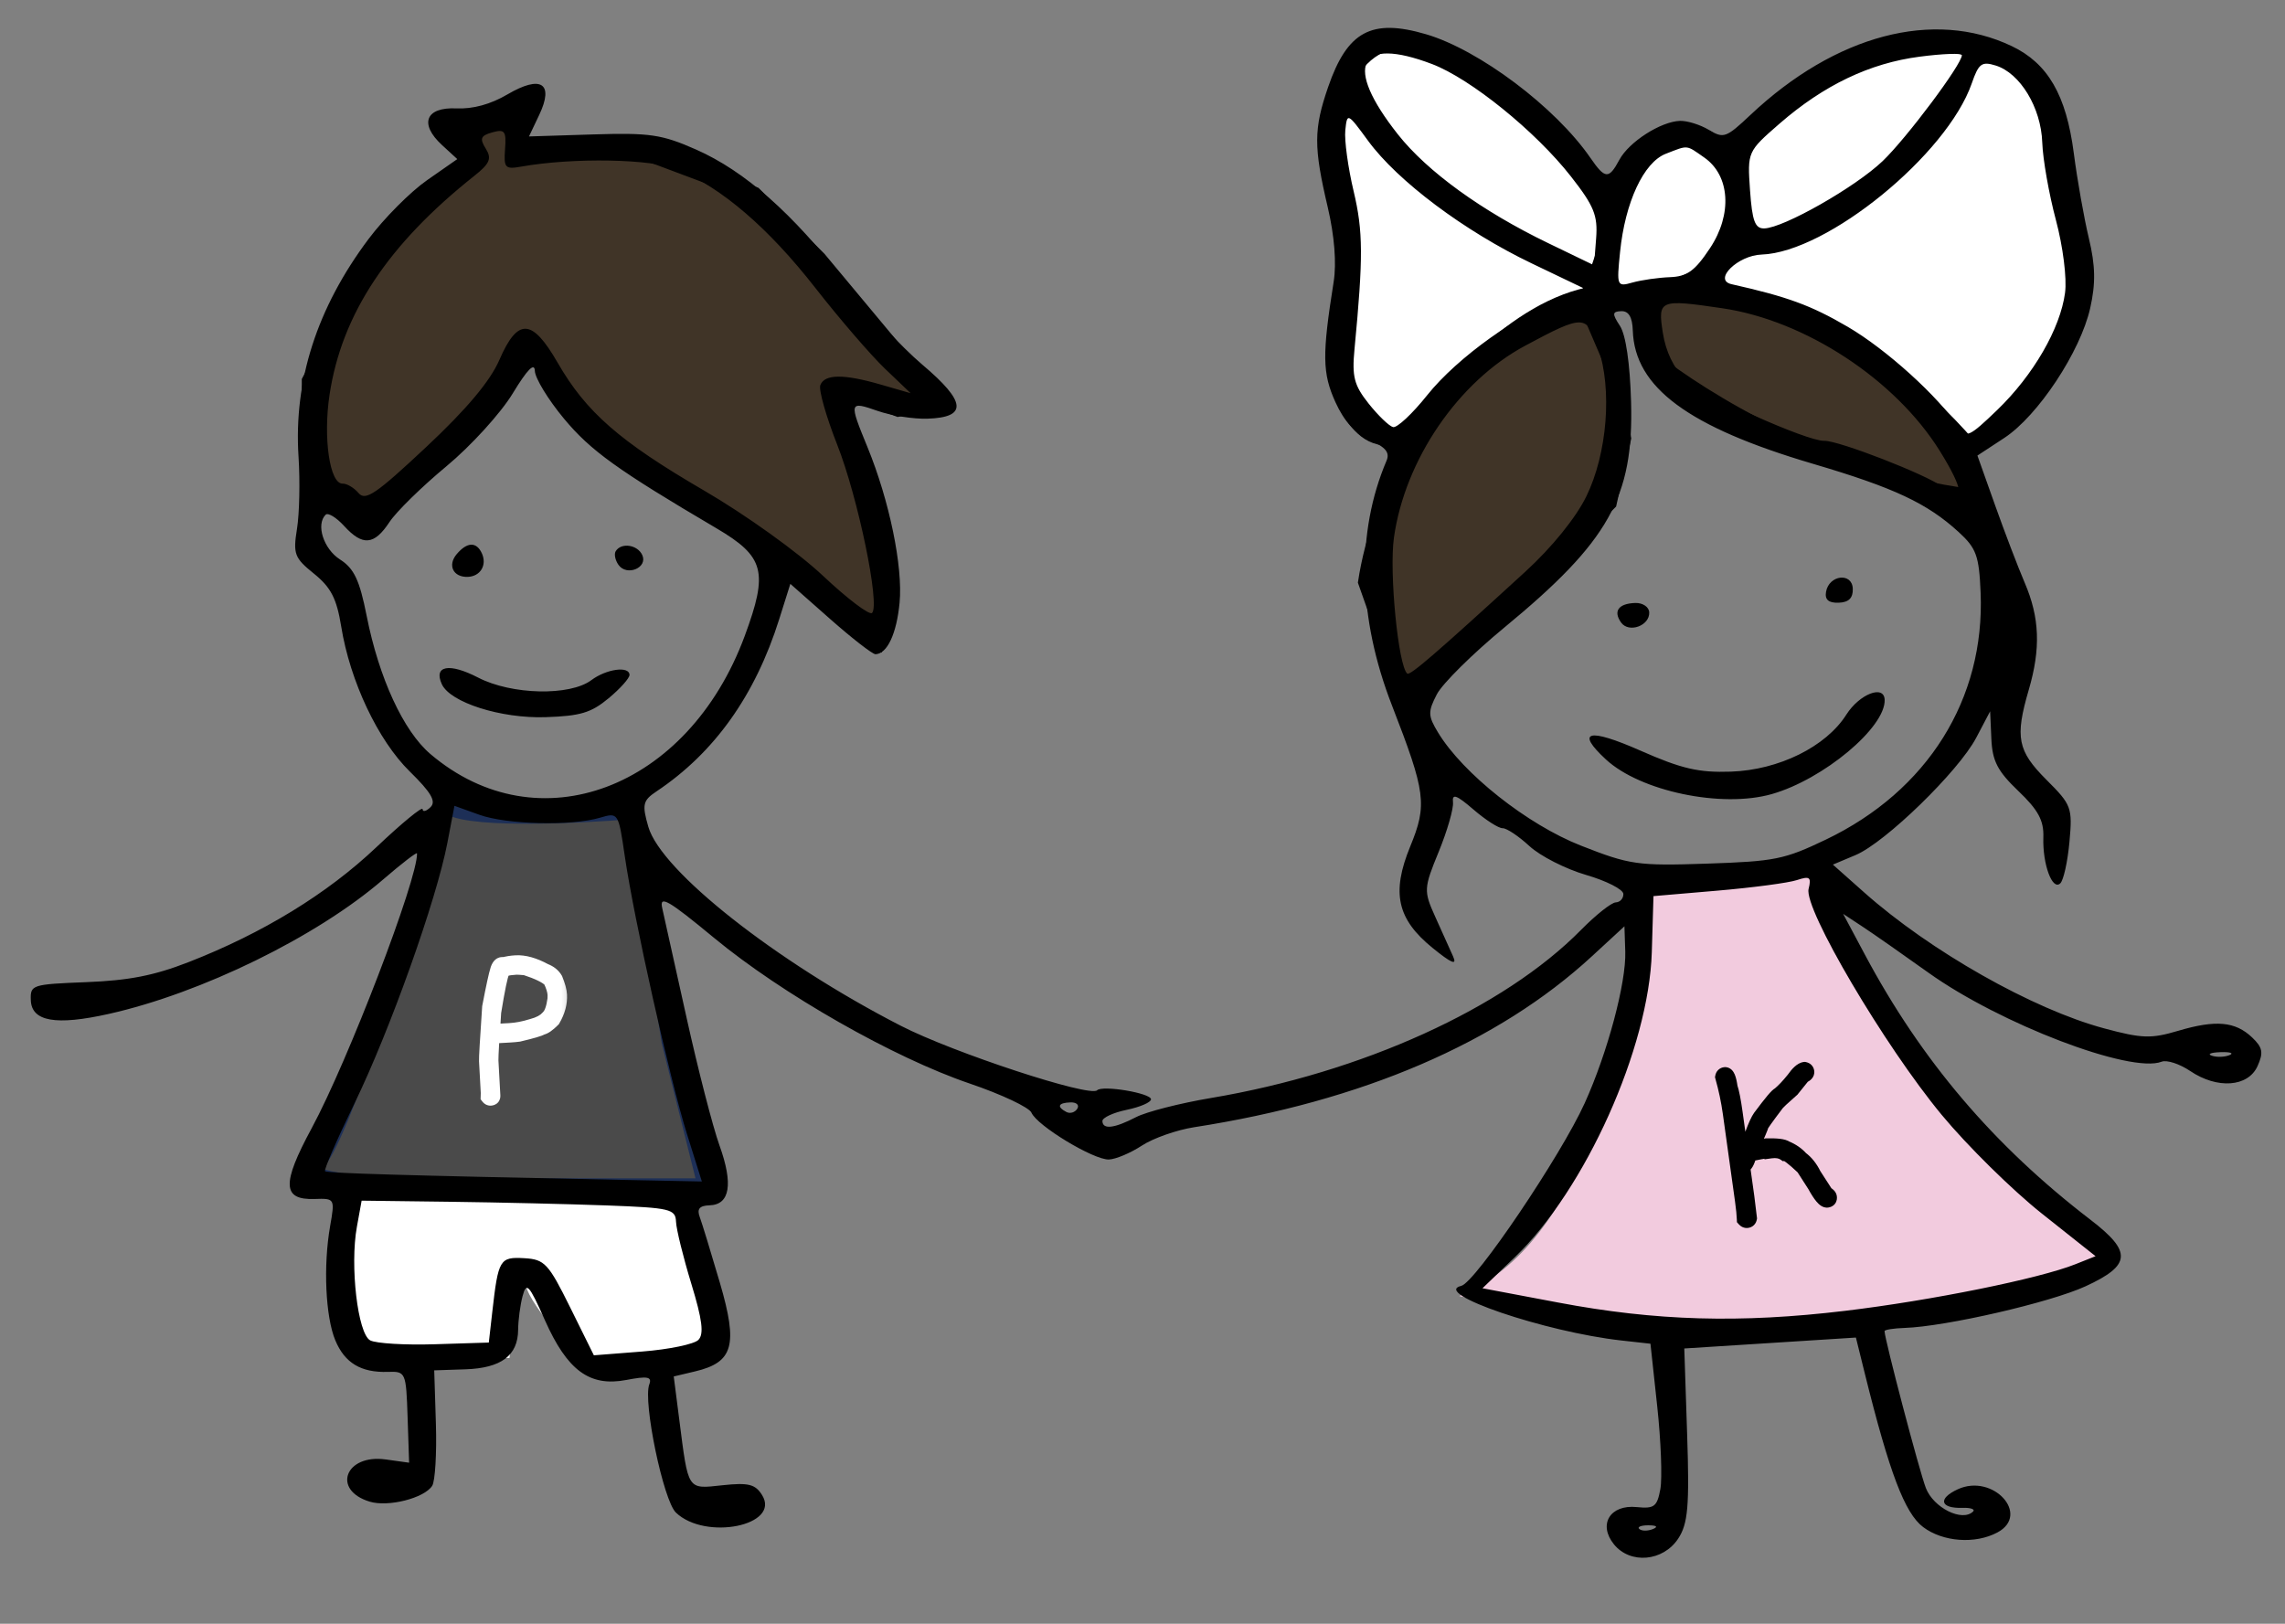 <?xml version="1.0" encoding="UTF-8"?> <svg xmlns="http://www.w3.org/2000/svg" width="159" height="113" viewBox="0 0 159 113" fill="none"><rect x="0" y="0" width="159" height="113" fill="#808080" stroke="none"/><path d="M22.034 81C23.634 79.8 28.701 63.833 31.034 56C31.834 57.2 40.035 56.833 44.035 56.5L46.535 72.5L49.035 82.5H30.034C26.701 82.5 20.434 82.2 22.034 81Z" fill="#4A4A4A" stroke="#1D2F57"></path><path d="M103 90C111.4 85.6 114.5 69.833 115 62.5L126.273 60.539C126.092 61.771 131.015 70.36 133.5 74.5C135.5 80 146 85 146.5 87C146.9 88.6 134.667 90.667 128.5 91.5C122.9 93.5 109.167 91.333 103 90Z" fill="#F2CBDE"></path><path d="M126.5 60.5L126.273 60.539M126.273 60.539L115 62.5C114.5 69.833 111.4 85.6 103 90C109.167 91.333 122.9 93.5 128.5 91.5C134.667 90.667 146.9 88.6 146.5 87C146 85 135.5 80 133.5 74.5C131.015 70.36 126.092 61.771 126.273 60.539Z" stroke="#F2CBDE"></path><path d="M112 25L110.5 21.5C100.1 23.5 95.833 35 95 40.5L98 49L103 43.5L108 39L112 35L113 30.5L112 25Z" fill="#403427"></path><path d="M115 25V21.5V20H118.5L123.5 21.5C127.1 20.7 133.333 27.167 136 30.5L137 34.5C127.4 33.3 118.333 27.667 115 25Z" fill="#403427"></path><path d="M112 21.5H110.5M110.5 21.5L112 25L113 30.5L112 35L108 39L103 43.5L98 49L95 40.5C95.833 35 100.1 23.5 110.5 21.5ZM115 21.5V25C118.333 27.667 127.4 33.3 137 34.5L136 30.5C133.333 27.167 127.1 20.7 123.5 21.5L118.5 20H115V21.5Z" stroke="black"></path><path d="M28 34.5L36.5 24.5H37.5L40.5 29L44.5 32.5L51 36.5L61 44.5L61.5 41.5V38L58.5 29V27L62.5 28.5L65 28L62 24L57 18L52.5 13.5L44.5 10.5H36V8L31.5 9L33 11L27 16L21.5 26.5V33L24.5 36L28 34.5Z" fill="#403427" stroke="black"></path><path d="M137 3.5C132.2 0.7 124.333 6.666 121 10V16L118.5 19.5L120 20.5C126.4 20.5 134 27.5 137 31C138.333 30 141.4 27.5 143 25.5C144.6 23.5 144.667 19.333 144.5 17.5C144.167 15.666 143.3 11.1 142.5 7.5C141.7 3.9 138.5 3.333 137 3.5Z" fill="white" stroke="black"></path><path d="M47.5 83.5L24 82.5C24 83.833 23.9 86.8 23.5 88C23.1 89.2 24.333 92.5 25 94H35L35.5 89H37C37 90.2 40 93.5 41.5 95C45.5 96.2 48.833 94.167 50 93L47.5 83.5Z" fill="white" stroke="white"></path><path d="M113.701 11.127C113.52 11.269 113.064 11.715 113.064 11.964C113.064 11.926 113.212 12.131 113.193 12.154C113.121 12.246 113.047 12.33 112.999 12.438C112.983 12.475 113.01 12.545 112.983 12.575C112.922 12.643 112.877 12.685 112.846 12.781C112.741 13.107 112.777 13.439 112.7 13.764C112.555 14.38 112.465 15.036 112.38 15.665L112.375 15.701C112.347 15.903 112.226 16.041 112.148 16.225C111.975 16.637 111.826 17.064 111.685 17.489C111.513 18.005 111.26 18.415 111.283 18.991C111.301 19.477 111.511 19.891 111.81 20.263C112.027 20.532 112.33 20.952 112.7 21.019C113.082 21.088 113.589 21.062 113.974 21.019C114.51 20.96 115.006 20.83 115.503 20.619C116.095 20.366 116.564 19.91 117.169 19.68C117.598 19.518 118.022 19.327 118.447 19.153C118.776 19.018 119.003 18.646 119.341 18.55C119.482 18.51 119.667 18.193 119.753 18.079C120.156 17.547 120.368 16.811 120.548 16.176C120.788 15.325 120.962 14.511 120.962 13.622C120.962 13.246 120.862 12.878 120.798 12.508C120.715 12.024 120.629 11.473 120.335 11.062C120.176 10.839 119.956 10.656 119.789 10.436C119.637 10.234 119.417 10.014 119.215 9.861C118.824 9.565 118.438 9.344 117.941 9.344C117.365 9.344 116.796 9.396 116.231 9.506C115.988 9.553 115.772 9.596 115.539 9.673C115.246 9.771 114.972 10.046 114.71 10.209C114.317 10.454 114.06 10.846 113.701 11.127Z" fill="white" stroke="black" stroke-linecap="round"></path><path d="M96.499 2.999C100.899 1.399 108.333 9.332 111.499 13.499C113.099 13.499 111.499 18.166 110.499 20.499C104.899 21.699 99.833 27.999 97.999 30.999L96.499 30.499C93.499 30.499 92.499 24.999 93.499 23.499C94.299 22.299 93.833 16.999 93.499 14.499C92.666 11.332 92.099 4.599 96.499 2.999Z" fill="white" stroke="black"></path><path fill-rule="evenodd" clip-rule="evenodd" d="M99.224 2.381C102.924 3.466 108.24 7.463 110.666 10.985C111.691 12.473 111.948 12.49 112.686 11.115C113.352 9.875 115.563 8.457 116.898 8.412C117.403 8.395 118.308 8.677 118.91 9.038C119.939 9.655 120.109 9.594 121.803 7.998C127.725 2.42 134.554 0.62 139.981 3.207C142.5 4.407 143.78 6.615 144.304 10.664C144.545 12.521 145.017 15.186 145.353 16.587C145.809 18.485 145.832 19.721 145.445 21.442C144.763 24.476 141.81 28.939 139.467 30.477L137.597 31.704L138.824 35.153C139.498 37.05 140.427 39.48 140.887 40.553C141.931 42.983 142.011 45.132 141.167 48.016C140.201 51.318 140.387 52.255 142.405 54.272C144.148 56.012 144.217 56.2 144.002 58.579C143.878 59.946 143.593 61.248 143.367 61.47C142.814 62.015 142.122 60.141 142.185 58.266C142.224 57.098 141.83 56.369 140.444 55.046C139 53.667 138.636 52.965 138.567 51.419L138.482 49.502L137.513 51.343C136.282 53.681 131.185 58.637 129.118 59.506L127.54 60.17L129.72 62.107C134.311 66.188 141.442 70.229 146.408 71.564C149.051 72.275 149.677 72.296 151.563 71.737C154.179 70.96 155.541 71.082 156.714 72.2C157.448 72.9 157.514 73.254 157.087 74.196C156.427 75.652 154.287 75.805 152.403 74.533C151.668 74.037 150.774 73.745 150.415 73.886C148.263 74.728 139.169 71.255 134.185 67.688C132.413 66.42 130.353 64.98 129.608 64.49L128.253 63.597L129.774 66.447C133.712 73.823 138.733 79.723 145.464 84.884C148.37 87.113 148.302 88.049 145.127 89.513C142.675 90.643 135.406 92.317 132.533 92.413C131.761 92.439 131.131 92.539 131.134 92.637C131.155 93.257 133.552 102.364 134.008 103.55C134.537 104.932 136.542 105.932 137.295 105.19C137.457 105.031 137.125 104.916 136.557 104.935C134.998 104.986 134.824 104.288 136.234 103.64C138.675 102.518 141.315 105.4 138.988 106.646C137.444 107.472 135.194 107.308 133.817 106.269C132.543 105.306 131.472 102.486 129.767 95.608L129.142 93.083L123.171 93.463L117.2 93.843L117.399 99.837C117.565 104.815 117.458 106.043 116.771 107.082C115.721 108.668 113.443 108.871 112.311 107.479C111.182 106.092 112.033 104.693 113.89 104.881C115.109 105.005 115.31 104.852 115.534 103.629C115.674 102.863 115.577 100.273 115.317 97.874L114.846 93.512L112.822 93.287C107.493 92.694 99.56 89.987 101.682 89.485C102.652 89.257 108.604 80.445 110.268 76.776C111.858 73.267 113.165 68.384 113.093 66.219L113.035 64.463L110.77 66.551C104.238 72.573 94.79 76.633 83.092 78.446C81.88 78.634 80.244 79.209 79.457 79.724C78.669 80.24 77.637 80.675 77.163 80.692C76.108 80.731 72.162 78.344 71.772 77.431C71.617 77.067 69.688 76.157 67.486 75.409C62.178 73.605 54.428 69.189 49.674 65.258C46.49 62.626 45.87 62.27 46.081 63.199C46.221 63.815 46.986 67.256 47.779 70.845C48.573 74.434 49.602 78.426 50.066 79.717C51.031 82.403 50.795 83.833 49.38 83.88C48.673 83.903 48.481 84.13 48.691 84.694C48.85 85.123 49.48 87.18 50.09 89.263C51.366 93.62 51.036 94.804 48.367 95.438L46.882 95.79L47.266 98.791C47.907 103.786 47.801 103.625 50.278 103.361C52.078 103.168 52.554 103.286 53.026 104.04C54.352 106.159 49.099 107.234 47.035 105.266C46.16 104.433 44.727 97.54 45.18 96.342C45.38 95.811 45.069 95.751 43.578 96.035C41.022 96.52 39.476 95.381 37.907 91.855C36.807 89.384 36.631 89.194 36.364 90.197C36.198 90.819 36.059 91.874 36.054 92.54C36.041 94.337 34.877 95.21 32.384 95.293L30.215 95.365L30.332 99.09C30.395 101.139 30.279 103.079 30.073 103.401C29.522 104.261 27.015 104.896 25.723 104.502C23.073 103.696 24.028 101.176 26.835 101.565L28.468 101.792L28.362 98.611C28.258 95.498 28.229 95.431 26.999 95.472C25.126 95.534 23.99 94.855 23.332 93.276C22.648 91.634 22.487 88.088 22.972 85.324C23.308 83.409 23.298 83.392 21.891 83.439C19.641 83.513 19.595 82.389 21.687 78.515C24.215 73.837 29.077 61.154 29.018 59.39C29.014 59.272 27.945 60.097 26.641 61.221C22.043 65.188 14.025 69.115 7.57 70.56C3.879 71.386 2.194 71.088 2.144 69.6C2.108 68.532 2.211 68.499 6.025 68.349C8.976 68.232 10.726 67.889 13.116 66.958C18.284 64.945 22.767 62.202 26.184 58.963C27.949 57.29 29.399 56.097 29.406 56.312C29.413 56.526 29.662 56.462 29.96 56.169C30.364 55.771 30 55.147 28.517 53.693C26.304 51.525 24.36 47.414 23.743 43.602C23.429 41.656 23.026 40.874 21.852 39.927C20.488 38.828 20.385 38.558 20.666 36.802C20.836 35.746 20.884 33.486 20.773 31.781C20.43 26.481 22.052 21.435 25.638 16.642C26.72 15.197 28.552 13.352 29.712 12.543L31.82 11.072L30.765 10.102C29.151 8.622 29.61 7.442 31.763 7.543C32.906 7.596 34.136 7.259 35.305 6.573C37.647 5.196 38.57 5.79 37.52 7.998L36.809 9.495L41.273 9.355C45.211 9.232 46.053 9.355 48.429 10.404C51.828 11.906 55.178 14.861 58.74 19.503C60.274 21.501 62.723 24.146 64.183 25.38C67.238 27.964 67.341 29.044 64.541 29.137C63.581 29.169 62.022 28.927 61.076 28.598C59.077 27.903 59.064 27.948 60.366 31.126C61.889 34.846 62.835 39.433 62.597 41.944C62.392 44.099 61.737 45.502 60.922 45.529C60.721 45.536 59.305 44.437 57.775 43.087L54.995 40.632L54.22 43.092C52.547 48.404 49.706 52.389 45.679 55.076C44.73 55.71 44.666 55.986 45.113 57.538C46.001 60.618 54.011 66.931 62.681 71.385C66.326 73.257 75.829 76.38 76.342 75.874C76.715 75.507 80.078 76.069 80.092 76.501C80.099 76.71 79.338 77.04 78.401 77.235C77.463 77.429 76.703 77.782 76.71 78.019C76.731 78.624 77.535 78.529 79.055 77.742C79.771 77.372 82.112 76.774 84.257 76.413C94.785 74.644 104.648 70.163 110.019 64.71C111.045 63.669 112.131 62.809 112.432 62.799C112.732 62.789 112.97 62.524 112.96 62.209C112.949 61.895 111.781 61.3 110.364 60.888C108.946 60.476 107.172 59.572 106.422 58.879C105.672 58.187 104.834 57.628 104.558 57.637C104.283 57.646 103.373 57.063 102.535 56.341C101.349 55.319 101.033 55.206 101.105 55.829C101.155 56.269 100.708 57.82 100.111 59.277C99.067 61.822 99.057 61.998 99.87 63.8C100.335 64.831 100.895 66.075 101.115 66.565C101.402 67.206 100.998 67.037 99.679 65.964C97.212 63.957 96.809 62.127 98.126 58.914C99.325 55.995 99.217 55.163 96.854 49.08C94.482 42.974 94.353 37.063 96.482 32.06C96.724 31.491 96.419 31.118 95.322 30.64C94.326 30.205 93.534 29.327 92.924 27.985C92.011 25.973 91.993 24.692 92.802 19.61C93.008 18.314 92.857 16.415 92.391 14.425C91.404 10.224 91.408 8.987 92.416 6.059C93.753 2.177 95.433 1.27 99.224 2.381ZM99.646 4.457C102.327 5.476 106.854 9.139 109.313 12.28C110.918 14.33 111.188 14.993 111.066 16.582L110.921 18.462L107.728 16.919C103.12 14.693 99.32 11.943 97.272 9.352C93.484 4.56 94.484 2.497 99.646 4.457ZM136.515 3.839C136.536 4.448 132.671 9.614 131 11.212C129.109 13.02 124.122 15.858 122.769 15.896C122.122 15.915 121.925 15.389 121.774 13.236C121.588 10.566 121.597 10.545 123.827 8.605C126.909 5.924 130.107 4.395 133.575 3.945C135.187 3.734 136.51 3.687 136.515 3.839ZM138.866 4.559C140.57 5.084 142.027 7.49 142.109 9.917C142.149 11.08 142.576 13.506 143.058 15.309C143.552 17.161 143.83 19.365 143.695 20.376C143.365 22.864 141.484 26.115 138.976 28.531C137.047 30.389 136.808 30.501 136.323 29.766C134.895 27.604 131.253 24.305 128.561 22.735C126.003 21.244 124.398 20.656 120.485 19.776C119.183 19.482 120.924 17.77 122.58 17.715C127.14 17.563 135.48 10.767 137.205 5.798C137.683 4.418 137.896 4.26 138.866 4.559ZM35.144 10.376C35.047 11.683 35.148 11.794 36.255 11.597C39.877 10.951 45.382 11.052 47.158 11.796C50.242 13.086 53.476 15.868 56.722 20.02C58.416 22.188 60.605 24.727 61.585 25.663L63.367 27.364L61.269 26.758C58.693 26.014 57.374 26.029 57.081 26.805C56.958 27.13 57.487 28.994 58.256 30.947C59.707 34.629 61.252 42.093 60.681 42.656C60.501 42.833 58.959 41.665 57.255 40.06C55.524 38.431 51.879 35.818 48.999 34.142C43.113 30.716 40.783 28.681 38.799 25.233C37.024 22.151 36.024 22.104 34.75 25.044C34.111 26.52 32.471 28.474 29.664 31.104C26.161 34.387 25.432 34.883 24.948 34.312C24.633 33.941 24.134 33.646 23.84 33.656C22.945 33.685 22.475 30.48 22.932 27.464C23.78 21.863 26.992 17.009 33.01 12.234C34.088 11.379 34.232 11.031 33.797 10.336C33.363 9.643 33.448 9.436 34.258 9.212C35.124 8.972 35.238 9.121 35.144 10.376ZM95.202 9.804C97.254 12.604 101.903 16.088 106.579 18.328L110.564 20.237L108.679 20.825C105.831 21.714 101.412 24.864 99.309 27.503C98.278 28.797 97.207 29.796 96.931 29.722C96.655 29.649 95.89 28.911 95.232 28.082C94.226 26.816 94.069 26.211 94.251 24.307C94.865 17.887 94.855 16.099 94.192 13.309C93.801 11.666 93.54 9.757 93.612 9.066C93.741 7.831 93.766 7.842 95.202 9.804ZM118.586 10.96C120.384 12.21 120.557 14.91 118.99 17.269C117.934 18.859 117.402 19.244 116.203 19.289C115.388 19.32 114.218 19.487 113.603 19.66C112.51 19.969 112.49 19.92 112.731 17.536C113.081 14.076 114.372 11.3 115.91 10.703C117.502 10.085 117.302 10.066 118.586 10.96ZM119.853 21.453C125.613 22.301 131.88 26.41 134.969 31.364C136.682 34.112 136.761 35.123 135.166 33.879C134.094 33.044 127.925 30.645 126.934 30.677C125.738 30.717 118.443 27.437 117.209 26.305C116.466 25.622 115.91 24.461 115.708 23.169C115.347 20.859 115.47 20.808 119.853 21.453ZM113.617 23.003C113.749 26.965 117.476 29.72 126.171 32.282C131.787 33.937 134.099 35.021 136.289 37.023C137.524 38.153 137.713 38.674 137.819 41.238C138.128 48.65 134.124 55.042 127.054 58.428C124.165 59.812 123.51 59.944 118.774 60.102C113.942 60.263 113.411 60.187 110.004 58.847C106.275 57.381 101.797 53.835 100.066 50.977C99.362 49.814 99.353 49.534 99.981 48.32C100.368 47.574 102.482 45.482 104.678 43.671C111.959 37.67 113.682 34.6 113.497 27.961C113.422 25.293 113.129 23.294 112.722 22.676C112.167 21.832 112.182 21.677 112.819 21.655C113.33 21.638 113.586 22.07 113.617 23.003ZM111.204 24.193C112.195 27.104 111.842 31.562 110.383 34.546C109.659 36.028 107.99 38.089 106.156 39.769C99.919 45.478 98.11 47.04 97.921 46.876C97.294 46.336 96.657 39.822 96.996 37.415C97.759 31.991 101.476 26.553 106.126 24.059C110.201 21.874 110.416 21.88 111.204 24.193ZM37.217 25.812C37.234 26.32 38.145 27.812 39.24 29.13C41.101 31.368 42.959 32.705 49.84 36.756C53.204 38.736 53.478 39.778 51.818 44.265C47.873 54.925 37.436 58.844 29.951 52.476C28.073 50.878 26.373 47.194 25.515 42.865C25.021 40.368 24.64 39.561 23.66 38.935C22.514 38.202 21.968 36.502 22.66 35.82C22.825 35.657 23.404 36.011 23.948 36.605C25.232 38.013 26.04 37.943 27.1 36.333C27.574 35.611 29.358 33.863 31.064 32.449C32.77 31.033 34.845 28.753 35.676 27.382C36.688 25.713 37.197 25.195 37.217 25.812ZM33.531 38.509C33.903 39.326 33.427 40.116 32.546 40.146C31.538 40.179 31.127 39.34 31.775 38.569C32.501 37.708 33.155 37.685 33.531 38.509ZM44.693 38.629C45.093 39.507 43.622 40.123 43.043 39.319C42.808 38.992 42.718 38.558 42.845 38.356C43.23 37.736 44.362 37.904 44.693 38.629ZM128.925 40.974C128.946 41.62 128.642 41.92 127.941 41.944C127.24 41.967 126.968 41.732 127.063 41.187C127.269 40.002 128.886 39.817 128.925 40.974ZM114.76 42.622C114.791 43.551 113.342 44.072 112.805 43.325C112.236 42.535 112.619 42.001 113.786 41.962C114.313 41.945 114.747 42.239 114.76 42.622ZM33.269 47.154C35.601 48.36 39.652 48.451 41.15 47.332C42.19 46.554 43.784 46.332 43.805 46.963C43.813 47.189 43.158 47.922 42.351 48.593C41.13 49.606 40.39 49.828 37.962 49.909C34.861 50.012 31.325 48.887 30.744 47.613C30.154 46.319 31.265 46.117 33.269 47.154ZM131.143 48.702C131.207 50.626 126.872 54.245 123.281 55.264C119.8 56.253 114.141 55.068 111.744 52.849C109.606 50.87 110.521 50.638 114.147 52.237C117.014 53.502 118.201 53.777 120.448 53.7C123.785 53.583 127.057 51.967 128.475 49.734C129.389 48.294 131.108 47.629 131.143 48.702ZM33.35 56.7C35.256 57.385 39.754 57.495 41.751 56.906C43.02 56.532 43.033 56.551 43.472 59.561C44.115 63.977 46.599 75.081 47.8 78.914L48.838 82.222L43.104 82.106C27.955 81.797 22.779 81.645 22.619 81.507C22.523 81.425 23.446 79.297 24.671 76.778C27.135 71.708 30.37 62.631 31.131 58.653L31.622 56.079L33.35 56.7ZM125.85 61.863C125.509 63.236 131.127 72.773 135.108 77.581C136.885 79.728 140.022 82.82 142.079 84.453L145.819 87.421L144.415 87.98C141.889 88.987 134.386 90.505 128.399 91.222C121.087 92.098 115.218 91.929 108.425 90.646L103.157 89.652L105.407 87.492C110.314 82.783 114.738 72.931 114.939 66.269L115.056 62.362L119.514 61.981C121.966 61.771 124.448 61.441 125.03 61.249C125.934 60.95 126.054 61.041 125.85 61.863ZM155.135 73.429C154.802 73.566 154.251 73.584 153.91 73.469C153.569 73.356 153.841 73.244 154.515 73.222C155.188 73.199 155.467 73.293 155.135 73.429ZM74.961 77.16C74.8 77.418 74.459 77.52 74.204 77.385C73.512 77.02 73.629 76.745 74.49 76.717C74.909 76.703 75.121 76.902 74.961 77.16ZM31.296 83.633C34.668 83.676 39.581 83.791 42.214 83.888C46.653 84.054 47.004 84.137 47.041 85.028C47.063 85.558 47.543 87.5 48.107 89.346C48.871 91.846 48.995 92.841 48.596 93.247C48.301 93.546 46.544 93.91 44.692 94.055L41.324 94.318L39.674 90.983C38.16 87.923 37.897 87.641 36.482 87.56C34.774 87.463 34.672 87.635 34.258 91.276L34.013 93.431L30.247 93.549C28.176 93.614 26.155 93.492 25.758 93.278C24.893 92.811 24.341 88.091 24.834 85.375L25.164 83.556L31.296 83.633ZM115.013 106.412C114.664 106.554 114.241 106.552 114.073 106.408C113.905 106.263 114.191 106.147 114.708 106.149C115.279 106.152 115.399 106.255 115.013 106.412Z" fill="black"></path><mask id="path-12-outside-1_6773_2184" maskUnits="userSpaceOnUse" x="32.563" y="65.45" width="7.649" height="12.367" fill="black"><rect fill="white" x="32.563" y="65.45" width="7.649" height="12.367"></rect><path d="M35.873 66.982L35.896 66.981C36.489 66.948 37.165 67.138 37.923 67.55C38.258 67.677 38.504 67.874 38.66 68.144C38.841 68.591 38.939 68.954 38.954 69.231C38.986 69.804 38.83 70.384 38.487 70.97C38.149 71.309 37.878 71.496 37.672 71.531C37.572 71.615 37.048 71.769 36.102 71.993C35.927 72.018 35.701 72.038 35.424 72.054L34.488 72.105C34.317 72.115 34.236 72.205 34.245 72.377C34.197 73.209 34.176 73.687 34.183 73.812L34.317 76.246C34.324 76.371 34.265 76.437 34.14 76.444C34.066 76.448 34.002 76.412 33.947 76.337L33.955 76.055L33.832 73.831C33.821 73.632 33.893 72.385 34.049 70.087C34.316 68.692 34.503 67.829 34.61 67.498C34.686 67.243 34.797 67.112 34.941 67.104L34.988 67.102C35.003 67.101 35.011 67.108 35.012 67.124C35.286 67.046 35.573 66.999 35.873 66.982ZM34.282 71.765L35.452 71.7C35.943 71.673 36.462 71.574 37.008 71.403C37.525 71.269 37.898 71.069 38.125 70.802C38.353 70.598 38.509 70.174 38.595 69.532C38.605 69.43 38.608 69.328 38.602 69.227C38.587 68.946 38.482 68.607 38.288 68.211C37.999 67.93 37.42 67.648 36.551 67.368C36.221 67.339 36.009 67.327 35.916 67.332L35.892 67.333C35.253 67.369 34.938 67.48 34.948 67.667C34.834 67.869 34.643 68.795 34.373 70.445C34.334 71.144 34.303 71.583 34.282 71.765Z"></path></mask><path d="M35.873 66.982L35.896 66.981C36.489 66.948 37.165 67.138 37.923 67.55C38.258 67.677 38.504 67.874 38.66 68.144C38.841 68.591 38.939 68.954 38.954 69.231C38.986 69.804 38.83 70.384 38.487 70.97C38.149 71.309 37.878 71.496 37.672 71.531C37.572 71.615 37.048 71.769 36.102 71.993C35.927 72.018 35.701 72.038 35.424 72.054L34.488 72.105C34.317 72.115 34.236 72.205 34.245 72.377C34.197 73.209 34.176 73.687 34.183 73.812L34.317 76.246C34.324 76.371 34.265 76.437 34.14 76.444C34.066 76.448 34.002 76.412 33.947 76.337L33.955 76.055L33.832 73.831C33.821 73.632 33.893 72.385 34.049 70.087C34.316 68.692 34.503 67.829 34.61 67.498C34.686 67.243 34.797 67.112 34.941 67.104L34.988 67.102C35.003 67.101 35.011 67.108 35.012 67.124C35.286 67.046 35.573 66.999 35.873 66.982ZM34.282 71.765L35.452 71.7C35.943 71.673 36.462 71.574 37.008 71.403C37.525 71.269 37.898 71.069 38.125 70.802C38.353 70.598 38.509 70.174 38.595 69.532C38.605 69.43 38.608 69.328 38.602 69.227C38.587 68.946 38.482 68.607 38.288 68.211C37.999 67.93 37.42 67.648 36.551 67.368C36.221 67.339 36.009 67.327 35.916 67.332L35.892 67.333C35.253 67.369 34.938 67.48 34.948 67.667C34.834 67.869 34.643 68.795 34.373 70.445C34.334 71.144 34.303 71.583 34.282 71.765Z" fill="white"></path><path d="M37.923 67.55L37.684 67.99L37.715 68.006L37.747 68.018L37.923 67.55ZM38.66 68.144L39.123 67.956L39.11 67.924L39.093 67.893L38.66 68.144ZM38.487 70.97L38.841 71.322L38.886 71.277L38.918 71.222L38.487 70.97ZM37.672 71.531L37.589 71.038L37.457 71.061L37.353 71.146L37.672 71.531ZM36.102 71.993L36.173 72.488L36.195 72.485L36.217 72.48L36.102 71.993ZM34.245 72.377L34.744 72.406L34.746 72.378L34.744 72.349L34.245 72.377ZM33.947 76.337L33.447 76.323L33.442 76.494L33.543 76.632L33.947 76.337ZM33.955 76.055L34.454 76.069L34.455 76.048L34.454 76.027L33.955 76.055ZM34.049 70.087L33.558 69.993L33.552 70.023L33.55 70.054L34.049 70.087ZM34.61 67.498L35.086 67.652L35.09 67.641L34.61 67.498ZM35.012 67.124L34.513 67.151L34.547 67.775L35.149 67.605L35.012 67.124ZM34.282 71.765L33.785 71.706L33.716 72.296L34.309 72.264L34.282 71.765ZM37.008 71.403L36.883 70.919L36.871 70.922L36.859 70.926L37.008 71.403ZM38.125 70.802L37.791 70.43L37.767 70.452L37.745 70.477L38.125 70.802ZM38.595 69.532L39.091 69.598L39.092 69.59L39.093 69.581L38.595 69.532ZM38.288 68.211L38.737 67.991L38.699 67.913L38.636 67.853L38.288 68.211ZM36.551 67.368L36.705 66.892L36.651 66.874L36.595 66.87L36.551 67.368ZM34.948 67.667L35.384 67.913L35.456 67.786L35.447 67.64L34.948 67.667ZM34.373 70.445L33.88 70.365L33.876 70.39L33.874 70.417L34.373 70.445ZM35.873 66.982L35.901 67.482L35.924 67.48L35.896 66.981L35.869 66.482L35.846 66.483L35.873 66.982ZM35.896 66.981L35.924 67.48C36.391 67.455 36.973 67.603 37.684 67.99L37.923 67.55L38.162 67.111C37.357 66.674 36.587 66.442 35.869 66.482L35.896 66.981ZM37.923 67.55L37.747 68.018C37.992 68.11 38.138 68.24 38.227 68.394L38.66 68.144L39.093 67.893C38.87 67.509 38.525 67.243 38.099 67.082L37.923 67.55ZM38.66 68.144L38.196 68.331C38.37 68.76 38.444 69.062 38.455 69.258L38.954 69.231L39.454 69.203C39.434 68.845 39.312 68.423 39.123 67.956L38.66 68.144ZM38.954 69.231L38.455 69.258C38.48 69.717 38.358 70.2 38.055 70.717L38.487 70.97L38.918 71.222C39.302 70.567 39.491 69.891 39.454 69.203L38.954 69.231ZM38.487 70.97L38.132 70.617C37.976 70.774 37.848 70.883 37.746 70.953C37.696 70.988 37.657 71.01 37.628 71.023C37.599 71.037 37.587 71.038 37.589 71.038L37.672 71.531L37.756 72.024C37.96 71.989 38.149 71.89 38.314 71.776C38.483 71.659 38.66 71.505 38.841 71.322L38.487 70.97ZM37.672 71.531L37.353 71.146C37.4 71.108 37.422 71.109 37.34 71.14C37.279 71.163 37.188 71.193 37.063 71.23C36.814 71.303 36.456 71.395 35.986 71.507L36.102 71.993L36.217 72.48C36.693 72.367 37.071 72.27 37.345 72.189C37.482 72.149 37.6 72.111 37.696 72.074C37.769 72.046 37.895 71.996 37.992 71.916L37.672 71.531ZM36.102 71.993L36.03 71.498C35.876 71.52 35.666 71.54 35.397 71.555L35.424 72.054L35.452 72.553C35.736 72.537 35.978 72.516 36.173 72.488L36.102 71.993ZM35.424 72.054L35.397 71.555L34.461 71.606L34.488 72.105L34.516 72.605L35.452 72.553L35.424 72.054ZM34.488 72.105L34.461 71.606C34.298 71.615 34.087 71.668 33.926 71.847C33.766 72.026 33.737 72.242 33.746 72.404L34.245 72.377L34.744 72.349C34.744 72.341 34.75 72.425 34.671 72.514C34.592 72.602 34.507 72.605 34.516 72.605L34.488 72.105ZM34.245 72.377L33.746 72.348C33.699 73.161 33.675 73.678 33.684 73.84L34.183 73.812L34.682 73.785C34.678 73.696 34.695 73.257 34.744 72.406L34.245 72.377ZM34.183 73.812L33.684 73.84L33.818 76.273L34.317 76.246L34.816 76.219L34.682 73.785L34.183 73.812ZM34.317 76.246L33.818 76.273C33.817 76.259 33.815 76.156 33.906 76.055C33.996 75.955 34.098 75.945 34.113 75.944L34.14 76.444L34.168 76.943C34.307 76.935 34.501 76.889 34.651 76.722C34.8 76.556 34.824 76.358 34.816 76.219L34.317 76.246ZM34.14 76.444L34.113 75.944C34.169 75.941 34.227 75.954 34.278 75.982C34.324 76.007 34.346 76.035 34.35 76.042L33.947 76.337L33.543 76.632C33.669 76.804 33.881 76.959 34.168 76.943L34.14 76.444ZM33.947 76.337L34.446 76.351L34.454 76.069L33.955 76.055L33.455 76.041L33.447 76.323L33.947 76.337ZM33.955 76.055L34.454 76.027L34.331 73.804L33.832 73.831L33.333 73.859L33.455 76.082L33.955 76.055ZM33.832 73.831L34.331 73.804C34.331 73.804 34.331 73.798 34.331 73.781C34.331 73.765 34.331 73.745 34.332 73.718C34.333 73.666 34.335 73.595 34.339 73.507C34.347 73.33 34.359 73.086 34.377 72.775C34.413 72.153 34.47 71.269 34.547 70.121L34.049 70.087L33.55 70.054C33.472 71.203 33.415 72.091 33.379 72.717C33.344 73.323 33.325 73.723 33.333 73.859L33.832 73.831ZM34.049 70.087L34.54 70.181C34.809 68.774 34.991 67.946 35.086 67.652L34.61 67.498L34.135 67.344C34.016 67.711 33.823 68.609 33.558 69.993L34.049 70.087ZM34.61 67.498L35.09 67.641C35.103 67.597 35.115 67.567 35.124 67.547C35.134 67.528 35.138 67.524 35.133 67.53C35.128 67.536 35.111 67.555 35.079 67.572C35.045 67.59 35.007 67.601 34.968 67.603L34.941 67.104L34.913 66.605C34.417 66.632 34.213 67.08 34.131 67.355L34.61 67.498ZM34.941 67.104L34.968 67.603L35.015 67.601L34.988 67.102L34.96 66.602L34.913 66.605L34.941 67.104ZM34.988 67.102L35.015 67.601C34.946 67.605 34.801 67.595 34.672 67.479C34.542 67.363 34.517 67.22 34.513 67.151L35.012 67.124L35.511 67.096C35.507 67.011 35.477 66.857 35.339 66.734C35.201 66.611 35.045 66.598 34.96 66.602L34.988 67.102ZM35.012 67.124L35.149 67.605C35.385 67.538 35.635 67.496 35.901 67.482L35.873 66.982L35.846 66.483C35.51 66.502 35.187 66.554 34.876 66.643L35.012 67.124ZM34.282 71.765L34.309 72.264L35.479 72.199L35.452 71.7L35.424 71.201L34.254 71.265L34.282 71.765ZM35.452 71.7L35.479 72.199C36.018 72.17 36.578 72.062 37.158 71.88L37.008 71.403L36.859 70.926C36.346 71.087 35.868 71.177 35.424 71.201L35.452 71.7ZM37.008 71.403L37.134 71.887C37.701 71.74 38.185 71.502 38.506 71.127L38.125 70.802L37.745 70.477C37.61 70.635 37.349 70.798 36.883 70.919L37.008 71.403ZM38.125 70.802L38.459 71.174C38.656 70.998 38.788 70.759 38.882 70.505C38.978 70.247 39.045 69.942 39.091 69.598L38.595 69.532L38.1 69.466C38.06 69.765 38.006 69.992 37.944 70.158C37.882 70.327 37.823 70.402 37.791 70.43L38.125 70.802ZM38.595 69.532L39.093 69.581C39.105 69.453 39.108 69.326 39.101 69.199L38.602 69.227L38.103 69.254C38.107 69.33 38.105 69.406 38.098 69.483L38.595 69.532ZM38.602 69.227L39.101 69.199C39.081 68.824 38.946 68.417 38.737 67.991L38.288 68.211L37.839 68.431C38.018 68.797 38.093 69.067 38.103 69.254L38.602 69.227ZM38.288 68.211L38.636 67.853C38.257 67.483 37.577 67.174 36.705 66.892L36.551 67.368L36.398 67.843C37.263 68.123 37.741 68.376 37.939 68.569L38.288 68.211ZM36.551 67.368L36.595 66.87C36.275 66.842 36.025 66.825 35.888 66.833L35.916 67.332L35.943 67.831C35.994 67.829 36.168 67.836 36.508 67.866L36.551 67.368ZM35.916 67.332L35.888 66.833L35.865 66.834L35.892 67.333L35.92 67.833L35.943 67.831L35.916 67.332ZM35.892 67.333L35.865 66.834C35.533 66.853 35.236 66.892 35.01 66.972C34.897 67.012 34.763 67.075 34.651 67.184C34.526 67.307 34.438 67.484 34.449 67.695L34.948 67.667L35.447 67.64C35.454 67.757 35.401 67.85 35.352 67.898C35.316 67.932 35.298 67.93 35.343 67.915C35.432 67.883 35.612 67.85 35.92 67.833L35.892 67.333ZM34.948 67.667L34.513 67.421C34.45 67.533 34.403 67.685 34.366 67.823C34.324 67.978 34.278 68.175 34.229 68.412C34.132 68.885 34.015 69.537 33.88 70.365L34.373 70.445L34.867 70.525C35.001 69.703 35.115 69.067 35.209 68.614C35.256 68.387 35.296 68.212 35.331 68.085C35.37 67.942 35.39 67.902 35.384 67.913L34.948 67.667ZM34.373 70.445L33.874 70.417C33.834 71.12 33.804 71.543 33.785 71.706L34.282 71.765L34.778 71.823C34.802 71.624 34.833 71.167 34.873 70.474L34.373 70.445Z" fill="white" mask="url(#path-12-outside-1_6773_2184)"></path><mask id="path-14-outside-2_6773_2184" maskUnits="userSpaceOnUse" x="118.46" y="73.027" width="10.569" height="13.126" fill="black"><rect fill="white" x="118.46" y="73.027" width="10.569" height="13.126"></rect><path d="M120.029 74.764C120.196 74.74 120.323 75.039 120.41 75.659C120.525 75.994 120.64 76.576 120.755 77.406L121.21 80.675L121.235 80.671C121.284 80.532 121.306 80.444 121.301 80.406C121.248 80.396 121.216 80.349 121.205 80.266C121.19 80.161 121.249 80.093 121.381 80.061L121.457 80.051C121.52 79.799 121.673 79.427 121.917 78.936C122.137 78.337 122.32 77.936 122.467 77.731C123.234 76.702 123.674 76.179 123.787 76.163C124.104 75.897 124.44 75.543 124.792 75.1C125.099 74.665 125.357 74.432 125.567 74.403C125.672 74.423 125.732 74.483 125.746 74.583C125.762 74.701 125.673 74.798 125.479 74.877C125.016 75.45 124.761 75.767 124.714 75.829C124.059 76.399 123.689 76.749 123.605 76.881C122.905 77.807 122.555 78.3 122.554 78.36C122.561 78.406 122.342 78.924 121.899 79.912L122.923 79.719C123.651 79.703 124.104 79.759 124.28 79.889C124.711 80.068 125.06 80.31 125.329 80.614C125.691 80.88 125.991 81.257 126.23 81.745L127.08 83.062C127.227 83.14 127.307 83.223 127.32 83.311C127.338 83.445 127.281 83.521 127.146 83.54C126.954 83.567 126.657 83.215 126.256 82.485L125.471 81.261C124.762 80.591 124.332 80.266 124.181 80.287C123.935 80.116 123.611 80.059 123.209 80.115C123.205 80.09 123.128 80.083 122.976 80.096C122.141 80.238 121.726 80.33 121.732 80.371C121.609 80.867 121.457 81.128 121.277 81.153L121.574 83.29C121.621 83.621 121.681 84.117 121.756 84.778C121.736 84.883 121.676 84.942 121.576 84.956C121.496 84.968 121.423 84.935 121.357 84.859C121.346 84.531 121.302 84.093 121.225 83.544L120.378 77.458C120.26 76.612 120.084 75.773 119.848 74.943C119.868 74.837 119.928 74.778 120.029 74.764Z"></path></mask><path d="M120.029 74.764C120.196 74.74 120.323 75.039 120.41 75.659C120.525 75.994 120.64 76.576 120.755 77.406L121.21 80.675L121.235 80.671C121.284 80.532 121.306 80.444 121.301 80.406C121.248 80.396 121.216 80.349 121.205 80.266C121.19 80.161 121.249 80.093 121.381 80.061L121.457 80.051C121.52 79.799 121.673 79.427 121.917 78.936C122.137 78.337 122.32 77.936 122.467 77.731C123.234 76.702 123.674 76.179 123.787 76.163C124.104 75.897 124.44 75.543 124.792 75.1C125.099 74.665 125.357 74.432 125.567 74.403C125.672 74.423 125.732 74.483 125.746 74.583C125.762 74.701 125.673 74.798 125.479 74.877C125.016 75.45 124.761 75.767 124.714 75.829C124.059 76.399 123.689 76.749 123.605 76.881C122.905 77.807 122.555 78.3 122.554 78.36C122.561 78.406 122.342 78.924 121.899 79.912L122.923 79.719C123.651 79.703 124.104 79.759 124.28 79.889C124.711 80.068 125.06 80.31 125.329 80.614C125.691 80.88 125.991 81.257 126.23 81.745L127.08 83.062C127.227 83.14 127.307 83.223 127.32 83.311C127.338 83.445 127.281 83.521 127.146 83.54C126.954 83.567 126.657 83.215 126.256 82.485L125.471 81.261C124.762 80.591 124.332 80.266 124.181 80.287C123.935 80.116 123.611 80.059 123.209 80.115C123.205 80.09 123.128 80.083 122.976 80.096C122.141 80.238 121.726 80.33 121.732 80.371C121.609 80.867 121.457 81.128 121.277 81.153L121.574 83.29C121.621 83.621 121.681 84.117 121.756 84.778C121.736 84.883 121.676 84.942 121.576 84.956C121.496 84.968 121.423 84.935 121.357 84.859C121.346 84.531 121.302 84.093 121.225 83.544L120.378 77.458C120.26 76.612 120.084 75.773 119.848 74.943C119.868 74.837 119.928 74.778 120.029 74.764Z" fill="black"></path><path d="M120.41 75.659L119.914 75.728L119.921 75.776L119.937 75.822L120.41 75.659ZM121.21 80.675L120.715 80.744L120.784 81.239L121.279 81.17L121.21 80.675ZM121.235 80.671L121.304 81.167L121.606 81.125L121.707 80.837L121.235 80.671ZM121.301 80.406L121.796 80.337L121.747 79.98L121.392 79.914L121.301 80.406ZM121.381 80.061L121.312 79.566L121.289 79.57L121.266 79.575L121.381 80.061ZM121.457 80.051L121.526 80.546L121.86 80.5L121.942 80.172L121.457 80.051ZM121.917 78.936L122.365 79.158L122.377 79.134L122.386 79.108L121.917 78.936ZM122.467 77.731L122.066 77.433L122.061 77.439L122.467 77.731ZM123.787 76.163L123.856 76.659L123.998 76.639L124.108 76.546L123.787 76.163ZM124.792 75.1L125.183 75.412L125.193 75.401L125.201 75.388L124.792 75.1ZM125.567 74.403L125.658 73.911L125.578 73.897L125.498 73.908L125.567 74.403ZM125.479 74.877L125.292 74.413L125.172 74.462L125.09 74.562L125.479 74.877ZM124.714 75.829L125.042 76.207L125.082 76.172L125.113 76.13L124.714 75.829ZM123.605 76.881L124.004 77.182L124.015 77.167L124.026 77.151L123.605 76.881ZM122.554 78.36L122.054 78.358L122.054 78.394L122.059 78.429L122.554 78.36ZM121.899 79.912L121.443 79.708L121.051 80.582L121.992 80.404L121.899 79.912ZM122.923 79.719L122.912 79.219L122.871 79.22L122.83 79.227L122.923 79.719ZM124.28 79.889L123.984 80.292L124.032 80.327L124.088 80.35L124.28 79.889ZM125.329 80.614L124.954 80.945L124.99 80.985L125.033 81.017L125.329 80.614ZM126.23 81.745L125.781 81.965L125.794 81.991L125.81 82.016L126.23 81.745ZM127.08 83.062L126.66 83.333L126.731 83.444L126.847 83.505L127.08 83.062ZM126.256 82.485L126.694 82.244L126.686 82.229L126.677 82.215L126.256 82.485ZM125.471 81.261L125.891 80.991L125.858 80.94L125.814 80.898L125.471 81.261ZM124.181 80.287L123.896 80.698L124.057 80.809L124.25 80.782L124.181 80.287ZM123.209 80.115L122.714 80.184L122.783 80.679L123.278 80.61L123.209 80.115ZM122.976 80.096L122.934 79.598L122.913 79.599L122.892 79.603L122.976 80.096ZM121.732 80.371L122.217 80.492L122.241 80.398L122.227 80.303L121.732 80.371ZM121.277 81.153L121.208 80.657L120.713 80.726L120.782 81.222L121.277 81.153ZM121.756 84.778L122.247 84.869L122.261 84.795L122.253 84.721L121.756 84.778ZM121.357 84.859L120.857 84.876L120.863 85.053L120.979 85.186L121.357 84.859ZM119.848 74.943L119.357 74.852L119.336 74.966L119.367 75.079L119.848 74.943ZM120.029 74.764L120.098 75.259C119.961 75.278 119.855 75.219 119.806 75.172C119.77 75.138 119.77 75.121 119.79 75.166C119.826 75.253 119.873 75.429 119.914 75.728L120.41 75.659L120.905 75.59C120.86 75.269 120.8 74.986 120.71 74.774C120.665 74.67 120.598 74.543 120.488 74.441C120.364 74.326 120.18 74.238 119.96 74.269L120.029 74.764ZM120.41 75.659L119.937 75.822C120.034 76.106 120.145 76.645 120.26 77.475L120.755 77.406L121.251 77.337C121.135 76.506 121.015 75.881 120.883 75.497L120.41 75.659ZM120.755 77.406L120.26 77.475L120.715 80.744L121.21 80.675L121.706 80.606L121.251 77.337L120.755 77.406ZM121.21 80.675L121.279 81.17L121.304 81.167L121.235 80.671L121.167 80.176L121.141 80.18L121.21 80.675ZM121.235 80.671L121.707 80.837C121.734 80.76 121.758 80.687 121.774 80.621C121.785 80.577 121.814 80.461 121.796 80.337L121.301 80.406L120.806 80.475C120.802 80.444 120.802 80.421 120.802 80.407C120.802 80.393 120.804 80.383 120.804 80.379C120.805 80.37 120.806 80.37 120.803 80.381C120.801 80.391 120.796 80.406 120.79 80.428C120.783 80.449 120.774 80.475 120.764 80.505L121.235 80.671ZM121.301 80.406L121.392 79.914C121.505 79.935 121.596 80.002 121.65 80.08C121.694 80.145 121.7 80.196 121.7 80.197L121.205 80.266L120.709 80.335C120.731 80.487 120.831 80.827 121.21 80.897L121.301 80.406ZM121.205 80.266L121.7 80.197C121.704 80.223 121.705 80.266 121.692 80.318C121.678 80.372 121.651 80.422 121.616 80.463C121.549 80.54 121.483 80.551 121.496 80.548L121.381 80.061L121.266 79.575C121.147 79.603 120.985 79.664 120.86 79.809C120.719 79.971 120.686 80.167 120.709 80.335L121.205 80.266ZM121.381 80.061L121.45 80.557L121.526 80.546L121.457 80.051L121.388 79.556L121.312 79.566L121.381 80.061ZM121.457 80.051L121.942 80.172C121.991 79.975 122.124 79.644 122.365 79.158L121.917 78.936L121.469 78.714C121.223 79.21 121.049 79.622 120.972 79.93L121.457 80.051ZM121.917 78.936L122.386 79.108C122.607 78.506 122.771 78.165 122.873 78.023L122.467 77.731L122.061 77.439C121.87 77.706 121.666 78.168 121.447 78.763L121.917 78.936ZM122.467 77.731L122.868 78.03C123.25 77.517 123.544 77.139 123.754 76.889C123.861 76.763 123.938 76.679 123.989 76.629C124.016 76.603 124.026 76.595 124.024 76.597C124.023 76.598 124.011 76.606 123.99 76.617C123.973 76.626 123.925 76.649 123.856 76.659L123.787 76.163L123.718 75.668C123.572 75.688 123.466 75.766 123.434 75.789C123.383 75.827 123.335 75.87 123.292 75.912C123.205 75.996 123.103 76.11 122.989 76.245C122.76 76.518 122.451 76.916 122.066 77.433L122.467 77.731ZM123.787 76.163L124.108 76.546C124.458 76.252 124.817 75.872 125.183 75.412L124.792 75.1L124.402 74.789C124.063 75.213 123.75 75.541 123.465 75.78L123.787 76.163ZM124.792 75.1L125.201 75.388C125.343 75.187 125.46 75.052 125.551 74.971C125.649 74.883 125.675 74.893 125.636 74.898L125.567 74.403L125.498 73.908C125.249 73.942 125.042 74.084 124.882 74.228C124.714 74.379 124.548 74.579 124.384 74.813L124.792 75.1ZM125.567 74.403L125.476 74.895C125.455 74.891 125.395 74.874 125.336 74.815C125.275 74.754 125.255 74.687 125.251 74.652L125.746 74.583L126.241 74.514C126.222 74.379 126.166 74.232 126.045 74.11C125.927 73.991 125.784 73.935 125.658 73.911L125.567 74.403ZM125.746 74.583L125.251 74.652C125.244 74.608 125.248 74.558 125.265 74.508C125.281 74.459 125.305 74.427 125.321 74.408C125.349 74.378 125.356 74.387 125.292 74.413L125.479 74.877L125.666 75.34C125.797 75.288 125.945 75.209 126.061 75.081C126.193 74.936 126.272 74.738 126.241 74.514L125.746 74.583ZM125.479 74.877L125.09 74.562C124.632 75.13 124.369 75.457 124.315 75.528L124.714 75.829L125.113 76.13C125.154 76.077 125.401 75.769 125.868 75.191L125.479 74.877ZM124.714 75.829L124.386 75.452C124.056 75.739 123.794 75.974 123.601 76.156C123.427 76.322 123.265 76.484 123.184 76.611L123.605 76.881L124.026 77.151C124.02 77.159 124.032 77.141 124.085 77.084C124.133 77.033 124.2 76.966 124.289 76.882C124.467 76.714 124.717 76.49 125.042 76.207L124.714 75.829ZM123.605 76.881L123.206 76.579C122.855 77.044 122.589 77.403 122.409 77.656C122.32 77.781 122.249 77.886 122.198 77.966C122.173 78.006 122.148 78.047 122.128 78.086C122.118 78.105 122.104 78.132 122.092 78.164C122.085 78.181 122.055 78.258 122.054 78.358L122.554 78.36L123.054 78.362C123.054 78.454 123.026 78.521 123.025 78.524C123.021 78.533 123.018 78.54 123.017 78.543C123.016 78.545 123.015 78.546 123.015 78.547C123.015 78.548 123.014 78.549 123.014 78.549C123.014 78.549 123.015 78.547 123.016 78.545C123.018 78.543 123.019 78.539 123.022 78.535C123.027 78.527 123.034 78.516 123.043 78.501C123.079 78.444 123.139 78.356 123.225 78.235C123.395 77.995 123.654 77.644 124.004 77.182L123.605 76.881ZM122.554 78.36L122.059 78.429C122.052 78.374 122.055 78.331 122.057 78.316C122.059 78.295 122.062 78.28 122.063 78.273C122.066 78.259 122.069 78.251 122.068 78.254C122.066 78.259 122.061 78.275 122.049 78.307C122.026 78.368 121.989 78.461 121.935 78.588C121.828 78.842 121.664 79.214 121.443 79.708L121.899 79.912L122.355 80.117C122.577 79.622 122.745 79.241 122.856 78.977C122.911 78.846 122.955 78.739 122.985 78.659C123 78.62 123.014 78.581 123.025 78.545C123.03 78.528 123.037 78.503 123.043 78.475C123.044 78.467 123.063 78.387 123.05 78.291L122.554 78.36ZM121.899 79.912L121.992 80.404L123.016 80.21L122.923 79.719L122.83 79.227L121.806 79.421L121.899 79.912ZM122.923 79.719L122.934 80.219C123.286 80.211 123.554 80.221 123.746 80.245C123.961 80.272 124.006 80.308 123.984 80.292L124.28 79.889L124.576 79.486C124.377 79.34 124.108 79.283 123.871 79.253C123.61 79.221 123.288 79.211 122.912 79.219L122.923 79.719ZM124.28 79.889L124.088 80.35C124.459 80.505 124.743 80.706 124.954 80.945L125.329 80.614L125.704 80.283C125.378 79.914 124.962 79.631 124.472 79.427L124.28 79.889ZM125.329 80.614L125.033 81.017C125.317 81.226 125.57 81.534 125.781 81.965L126.23 81.745L126.679 81.525C126.412 80.98 126.064 80.534 125.625 80.211L125.329 80.614ZM126.23 81.745L125.81 82.016L126.66 83.333L127.08 83.062L127.5 82.791L126.65 81.474L126.23 81.745ZM127.08 83.062L126.847 83.505C126.893 83.529 126.9 83.54 126.891 83.53C126.879 83.518 126.837 83.468 126.824 83.38L127.32 83.311L127.815 83.242C127.767 82.897 127.485 82.711 127.313 82.62L127.08 83.062ZM127.32 83.311L126.824 83.38C126.823 83.371 126.812 83.272 126.891 83.167C126.971 83.062 127.068 83.046 127.078 83.045L127.146 83.54L127.215 84.035C127.359 84.015 127.552 83.952 127.689 83.77C127.826 83.589 127.835 83.385 127.815 83.242L127.32 83.311ZM127.146 83.54L127.078 83.045C127.199 83.028 127.268 83.079 127.259 83.073C127.253 83.069 127.22 83.044 127.161 82.974C127.045 82.836 126.889 82.6 126.694 82.244L126.256 82.485L125.818 82.725C126.023 83.1 126.217 83.405 126.397 83.619C126.487 83.725 126.589 83.829 126.706 83.906C126.819 83.981 126.998 84.066 127.215 84.035L127.146 83.54ZM126.256 82.485L126.677 82.215L125.891 80.991L125.471 81.261L125.05 81.531L125.835 82.755L126.256 82.485ZM125.471 81.261L125.814 80.898C125.455 80.558 125.155 80.295 124.918 80.116C124.801 80.027 124.686 79.949 124.579 79.893C124.499 79.851 124.319 79.763 124.112 79.792L124.181 80.287L124.25 80.782C124.119 80.8 124.05 80.745 124.115 80.779C124.153 80.799 124.218 80.84 124.315 80.914C124.508 81.059 124.777 81.293 125.127 81.624L125.471 81.261ZM124.181 80.287L124.467 79.876C124.085 79.612 123.622 79.552 123.14 79.62L123.209 80.115L123.278 80.61C123.601 80.565 123.785 80.621 123.896 80.698L124.181 80.287ZM123.209 80.115L123.704 80.046C123.664 79.758 123.427 79.654 123.373 79.633C123.295 79.603 123.224 79.596 123.188 79.593C123.107 79.586 123.017 79.591 122.934 79.598L122.976 80.096L123.017 80.594C123.086 80.588 123.111 80.59 123.108 80.59C123.105 80.589 123.096 80.588 123.082 80.586C123.07 80.584 123.044 80.578 123.012 80.566C122.982 80.554 122.924 80.528 122.864 80.473C122.799 80.412 122.732 80.315 122.714 80.184L123.209 80.115ZM122.976 80.096L122.892 79.603C122.473 79.674 122.15 79.734 121.93 79.783C121.823 79.807 121.726 79.831 121.651 79.856C121.617 79.867 121.563 79.886 121.509 79.915C121.485 79.928 121.43 79.96 121.377 80.015C121.33 80.064 121.205 80.214 121.237 80.441L121.732 80.371L122.227 80.303C122.258 80.524 122.136 80.669 122.095 80.711C122.047 80.76 122.002 80.785 121.99 80.792C121.961 80.808 121.945 80.812 121.962 80.806C121.989 80.797 122.047 80.781 122.147 80.759C122.341 80.716 122.644 80.659 123.059 80.589L122.976 80.096ZM121.732 80.371L121.247 80.251C121.19 80.48 121.135 80.616 121.094 80.687C121.045 80.77 121.069 80.677 121.208 80.657L121.277 81.153L121.346 81.648C121.665 81.604 121.855 81.367 121.958 81.19C122.068 81.001 122.151 80.759 122.217 80.492L121.732 80.371ZM121.277 81.153L120.782 81.222L121.079 83.359L121.574 83.29L122.07 83.221L121.772 81.084L121.277 81.153ZM121.574 83.29L121.079 83.359C121.124 83.684 121.184 84.174 121.259 84.834L121.756 84.778L122.253 84.721C122.178 84.06 122.117 83.559 122.07 83.221L121.574 83.29ZM121.756 84.778L121.264 84.686C121.268 84.665 121.285 84.605 121.344 84.546C121.405 84.486 121.472 84.466 121.507 84.461L121.576 84.956L121.645 85.452C121.78 85.433 121.927 85.376 122.048 85.256C122.168 85.138 122.224 84.995 122.247 84.869L121.756 84.778ZM121.576 84.956L121.507 84.461C121.559 84.454 121.615 84.462 121.665 84.484C121.711 84.504 121.732 84.528 121.735 84.531L121.357 84.859L120.979 85.186C121.124 85.353 121.354 85.492 121.645 85.452L121.576 84.956ZM121.357 84.859L121.857 84.841C121.844 84.489 121.798 84.031 121.72 83.475L121.225 83.544L120.73 83.613C120.805 84.155 120.847 84.574 120.857 84.876L121.357 84.859ZM121.225 83.544L121.72 83.475L120.873 77.389L120.378 77.458L119.883 77.527L120.73 83.613L121.225 83.544ZM120.378 77.458L120.873 77.389C120.752 76.52 120.571 75.659 120.33 74.806L119.848 74.943L119.367 75.079C119.596 75.887 119.768 76.703 119.883 77.527L120.378 77.458ZM119.848 74.943L120.34 75.034C120.336 75.055 120.32 75.115 120.26 75.174C120.199 75.235 120.132 75.254 120.098 75.259L120.029 74.764L119.96 74.269C119.824 74.287 119.677 74.344 119.556 74.464C119.437 74.583 119.38 74.725 119.357 74.852L119.848 74.943Z" fill="black" mask="url(#path-14-outside-2_6773_2184)"></path></svg> 
